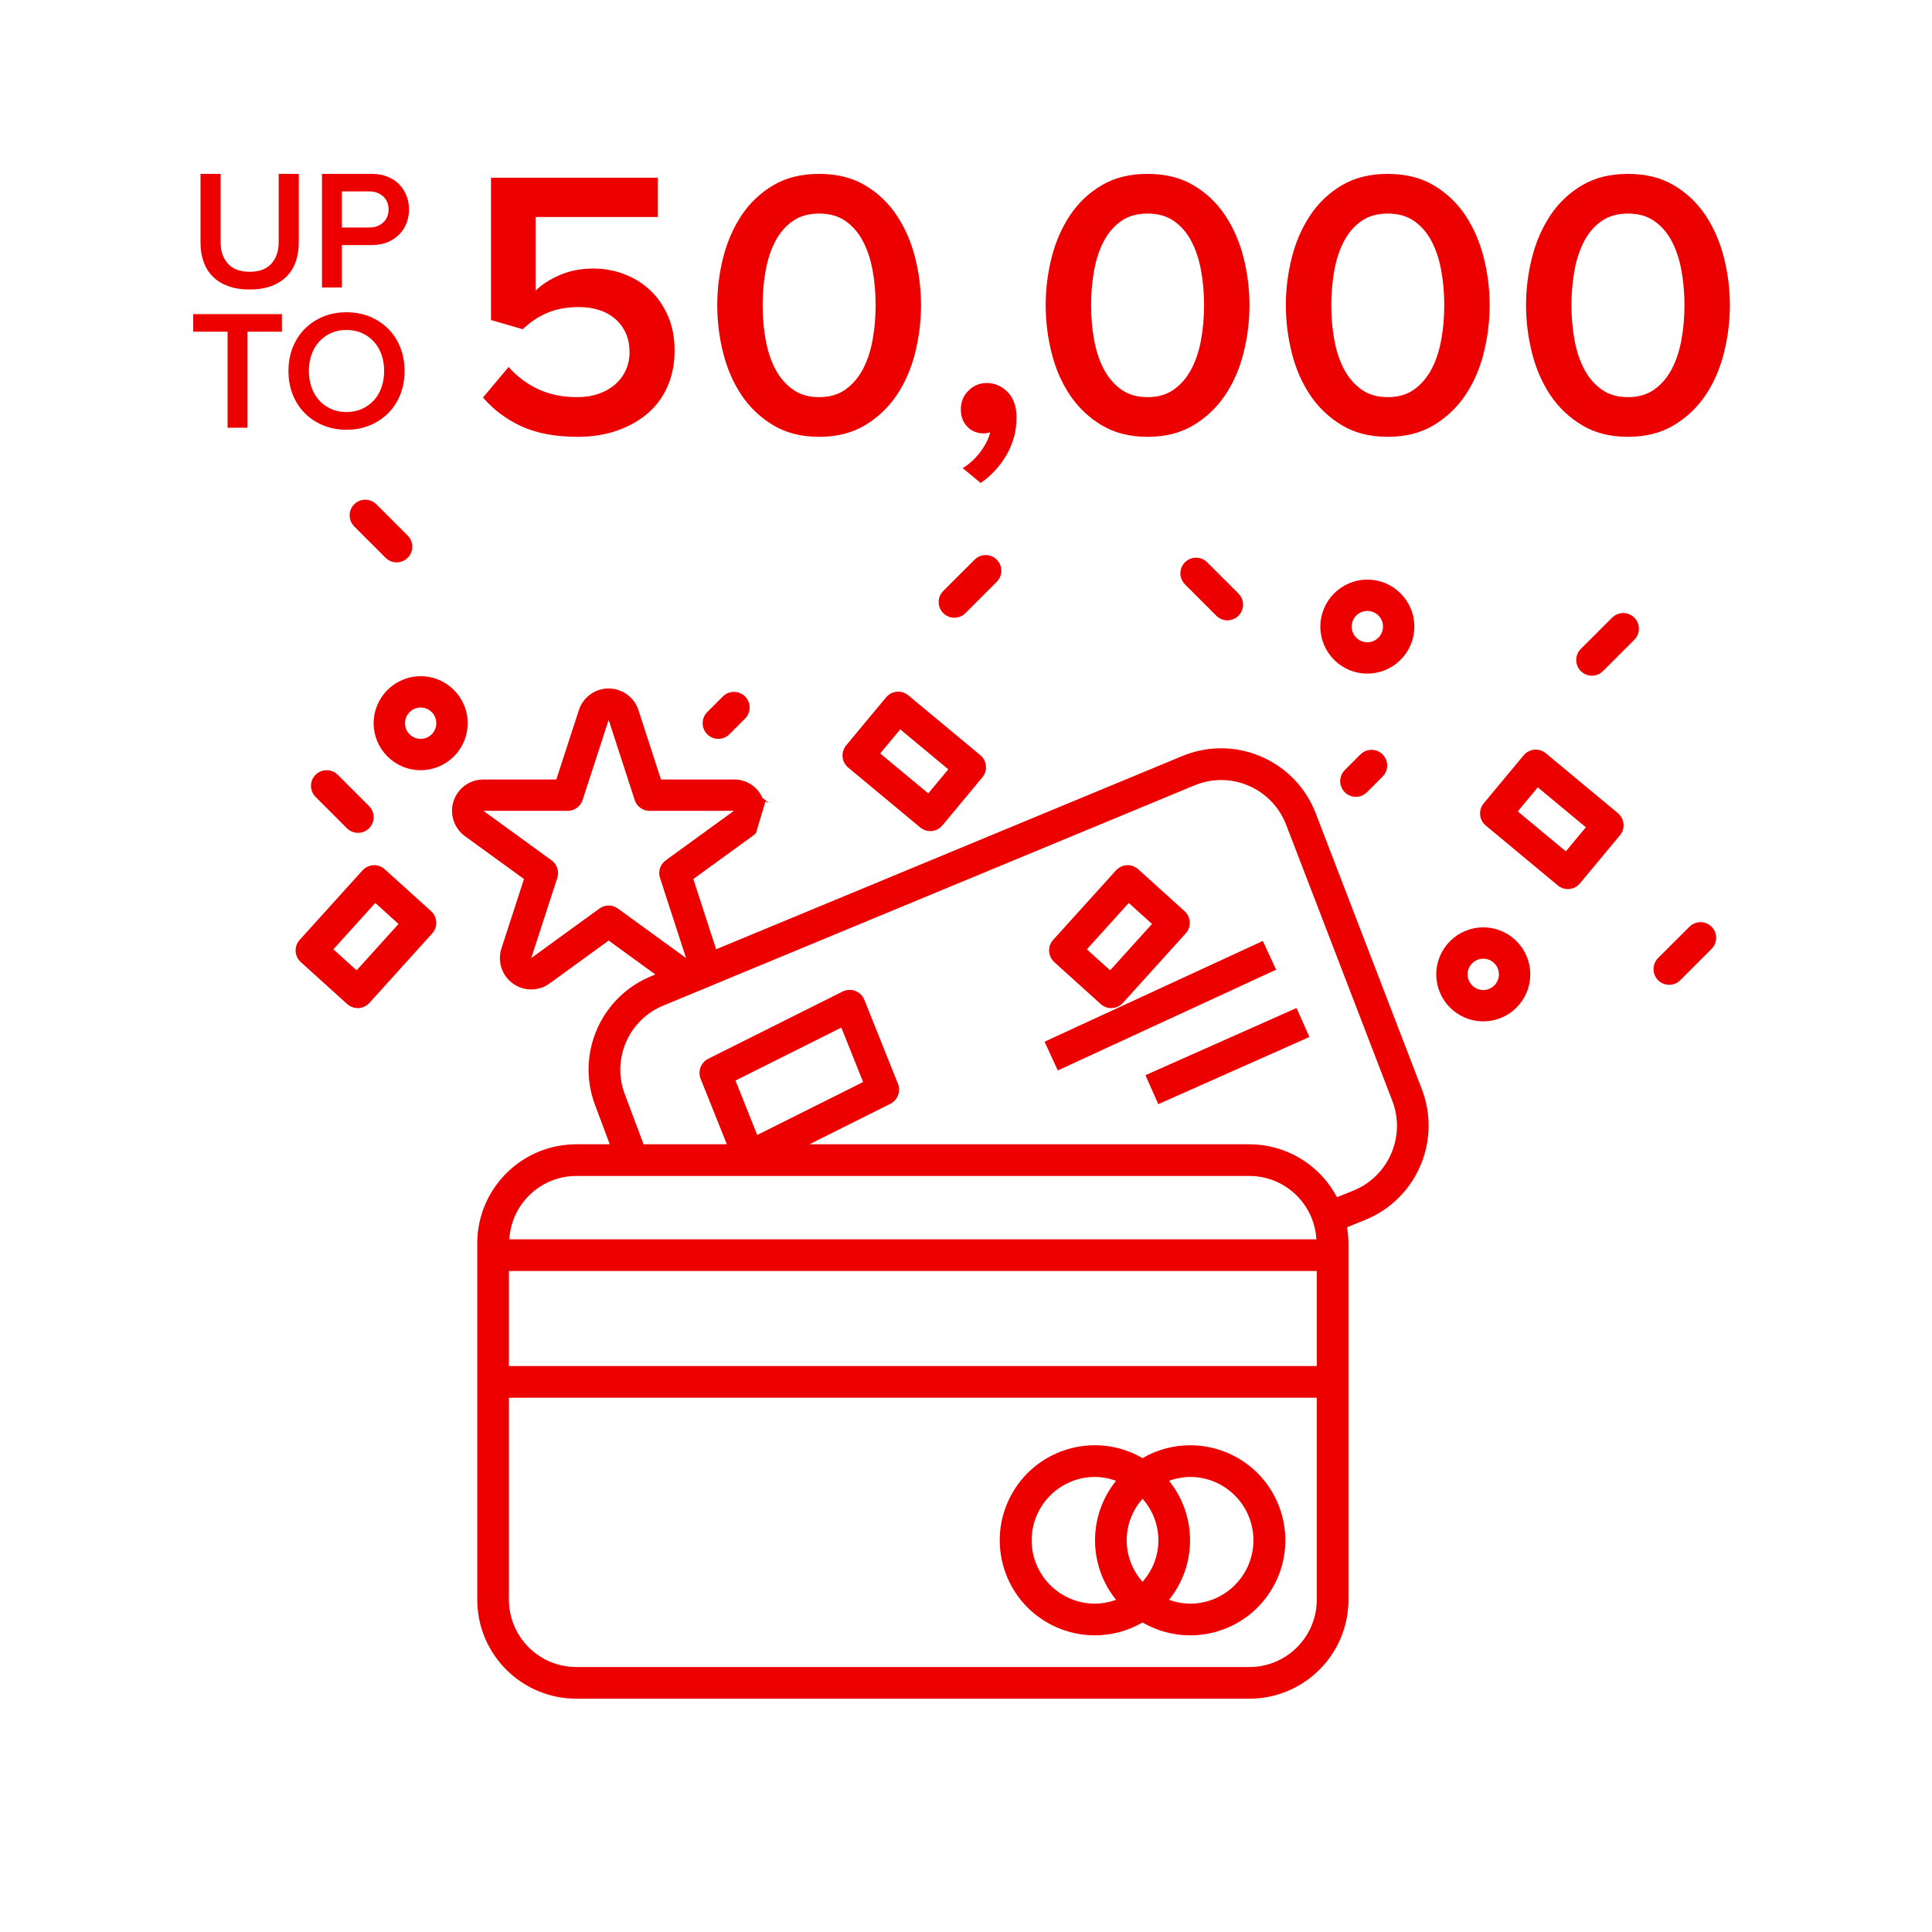 <svg xmlns="http://www.w3.org/2000/svg" width="100" height="100" viewBox="0 0 100 100"><path fill="#EC0100" d="M29.899,22.61 C30.637,22.61 31.312,22.505 31.924,22.294 C32.536,22.083 33.067,21.787 33.514,21.405 C33.962,21.023 34.308,20.556 34.551,20.002 C34.795,19.449 34.917,18.83 34.917,18.146 C34.917,17.474 34.802,16.875 34.571,16.348 C34.341,15.821 34.031,15.377 33.643,15.015 C33.254,14.653 32.806,14.376 32.299,14.185 C31.792,13.994 31.262,13.899 30.709,13.899 C30.077,13.899 29.501,14.011 28.981,14.235 C28.46,14.458 28.042,14.728 27.726,15.044 L27.726,11.232 L34.048,11.232 L34.048,9.198 L25.415,9.198 L25.415,16.565 L27.054,17.04 C27.476,16.644 27.92,16.355 28.388,16.17 C28.855,15.986 29.372,15.894 29.939,15.894 C30.755,15.894 31.401,16.108 31.875,16.536 C32.349,16.964 32.586,17.533 32.586,18.244 C32.586,18.56 32.523,18.86 32.398,19.143 C32.273,19.426 32.092,19.673 31.855,19.884 C31.618,20.095 31.331,20.259 30.996,20.378 C30.66,20.496 30.288,20.556 29.879,20.556 C29.129,20.556 28.46,20.421 27.874,20.151 C27.288,19.881 26.771,19.495 26.324,18.995 L25,20.575 C25.54,21.207 26.205,21.705 26.995,22.067 C27.785,22.429 28.753,22.61 29.899,22.61 Z M50.759,25 C51.312,24.618 51.76,24.131 52.102,23.538 C52.445,22.946 52.616,22.307 52.616,21.622 C52.616,21.043 52.461,20.598 52.152,20.289 C51.842,19.979 51.483,19.825 51.075,19.825 C50.706,19.825 50.39,19.956 50.127,20.22 C49.863,20.483 49.732,20.806 49.732,21.188 C49.732,21.556 49.844,21.856 50.068,22.086 C50.291,22.317 50.575,22.432 50.917,22.432 C50.983,22.432 51.049,22.426 51.115,22.412 C51.18,22.399 51.227,22.386 51.253,22.373 C51.213,22.544 51.147,22.719 51.055,22.896 C50.963,23.074 50.854,23.245 50.729,23.41 C50.604,23.574 50.463,23.729 50.305,23.874 C50.147,24.019 49.989,24.137 49.831,24.23 L50.759,25 Z M59.398,22.61 C60.32,22.61 61.114,22.409 61.779,22.007 C62.444,21.606 62.99,21.086 63.418,20.447 C63.846,19.808 64.163,19.081 64.367,18.264 C64.571,17.448 64.673,16.625 64.673,15.795 C64.673,14.965 64.571,14.146 64.367,13.336 C64.163,12.526 63.846,11.798 63.418,11.153 C62.99,10.508 62.444,9.988 61.779,9.593 C61.114,9.198 60.32,9 59.398,9 C58.476,9 57.683,9.198 57.018,9.593 C56.353,9.988 55.806,10.508 55.378,11.153 C54.95,11.798 54.634,12.526 54.43,13.336 C54.226,14.146 54.124,14.965 54.124,15.795 C54.124,16.625 54.226,17.448 54.43,18.264 C54.634,19.081 54.95,19.808 55.378,20.447 C55.806,21.086 56.353,21.606 57.018,22.007 C57.683,22.409 58.476,22.61 59.398,22.61 Z M59.398,20.556 C58.858,20.556 58.404,20.424 58.035,20.16 C57.667,19.897 57.367,19.548 57.136,19.114 C56.906,18.679 56.738,18.175 56.633,17.602 C56.527,17.03 56.475,16.427 56.475,15.795 C56.475,15.163 56.527,14.56 56.633,13.988 C56.738,13.415 56.906,12.911 57.136,12.477 C57.367,12.042 57.667,11.696 58.035,11.44 C58.404,11.183 58.858,11.054 59.398,11.054 C59.938,11.054 60.393,11.183 60.761,11.44 C61.13,11.696 61.43,12.042 61.66,12.477 C61.891,12.911 62.059,13.415 62.164,13.988 C62.269,14.56 62.322,15.163 62.322,15.795 C62.322,16.427 62.269,17.03 62.164,17.602 C62.059,18.175 61.891,18.679 61.66,19.114 C61.43,19.548 61.13,19.897 60.761,20.16 C60.393,20.424 59.938,20.556 59.398,20.556 Z M42.398,22.61 C43.32,22.61 44.114,22.409 44.779,22.007 C45.444,21.606 45.99,21.086 46.418,20.447 C46.846,19.808 47.163,19.081 47.367,18.264 C47.571,17.448 47.673,16.625 47.673,15.795 C47.673,14.965 47.571,14.146 47.367,13.336 C47.163,12.526 46.846,11.798 46.418,11.153 C45.99,10.508 45.444,9.988 44.779,9.593 C44.114,9.198 43.32,9 42.398,9 C41.476,9 40.683,9.198 40.018,9.593 C39.353,9.988 38.806,10.508 38.378,11.153 C37.95,11.798 37.634,12.526 37.43,13.336 C37.226,14.146 37.124,14.965 37.124,15.795 C37.124,16.625 37.226,17.448 37.43,18.264 C37.634,19.081 37.95,19.808 38.378,20.447 C38.806,21.086 39.353,21.606 40.018,22.007 C40.683,22.409 41.476,22.61 42.398,22.61 Z M42.398,20.556 C41.858,20.556 41.404,20.424 41.035,20.16 C40.667,19.897 40.367,19.548 40.136,19.114 C39.906,18.679 39.738,18.175 39.633,17.602 C39.527,17.03 39.475,16.427 39.475,15.795 C39.475,15.163 39.527,14.56 39.633,13.988 C39.738,13.415 39.906,12.911 40.136,12.477 C40.367,12.042 40.667,11.696 41.035,11.44 C41.404,11.183 41.858,11.054 42.398,11.054 C42.938,11.054 43.393,11.183 43.761,11.44 C44.13,11.696 44.43,12.042 44.66,12.477 C44.891,12.911 45.059,13.415 45.164,13.988 C45.269,14.56 45.322,15.163 45.322,15.795 C45.322,16.427 45.269,17.03 45.164,17.602 C45.059,18.175 44.891,18.679 44.66,19.114 C44.43,19.548 44.13,19.897 43.761,20.16 C43.393,20.424 42.938,20.556 42.398,20.556 Z M71.831,22.61 C72.753,22.61 73.546,22.409 74.211,22.007 C74.876,21.606 75.423,21.086 75.851,20.447 C76.279,19.808 76.595,19.081 76.799,18.264 C77.003,17.448 77.105,16.625 77.105,15.795 C77.105,14.965 77.003,14.146 76.799,13.336 C76.595,12.526 76.279,11.798 75.851,11.153 C75.423,10.508 74.876,9.988 74.211,9.593 C73.546,9.198 72.753,9 71.831,9 C70.909,9 70.115,9.198 69.45,9.593 C68.785,9.988 68.239,10.508 67.811,11.153 C67.383,11.798 67.067,12.526 66.862,13.336 C66.658,14.146 66.556,14.965 66.556,15.795 C66.556,16.625 66.658,17.448 66.862,18.264 C67.067,19.081 67.383,19.808 67.811,20.447 C68.239,21.086 68.785,21.606 69.45,22.007 C70.115,22.409 70.909,22.61 71.831,22.61 Z M71.831,20.556 C71.291,20.556 70.836,20.424 70.468,20.16 C70.099,19.897 69.799,19.548 69.569,19.114 C69.338,18.679 69.17,18.175 69.065,17.602 C68.96,17.03 68.907,16.427 68.907,15.795 C68.907,15.163 68.96,14.56 69.065,13.988 C69.17,13.415 69.338,12.911 69.569,12.477 C69.799,12.042 70.099,11.696 70.468,11.44 C70.836,11.183 71.291,11.054 71.831,11.054 C72.371,11.054 72.825,11.183 73.194,11.44 C73.563,11.696 73.862,12.042 74.093,12.477 C74.323,12.911 74.491,13.415 74.596,13.988 C74.702,14.56 74.754,15.163 74.754,15.795 C74.754,16.427 74.702,17.03 74.596,17.602 C74.491,18.175 74.323,18.679 74.093,19.114 C73.862,19.548 73.563,19.897 73.194,20.16 C72.825,20.424 72.371,20.556 71.831,20.556 Z M84.263,22.61 C85.185,22.61 85.978,22.409 86.643,22.007 C87.309,21.606 87.855,21.086 88.283,20.447 C88.711,19.808 89.027,19.081 89.231,18.264 C89.435,17.448 89.538,16.625 89.538,15.795 C89.538,14.965 89.435,14.146 89.231,13.336 C89.027,12.526 88.711,11.798 88.283,11.153 C87.855,10.508 87.309,9.988 86.643,9.593 C85.978,9.198 85.185,9 84.263,9 C83.341,9 82.548,9.198 81.883,9.593 C81.217,9.988 80.671,10.508 80.243,11.153 C79.815,11.798 79.499,12.526 79.295,13.336 C79.091,14.146 78.988,14.965 78.988,15.795 C78.988,16.625 79.091,17.448 79.295,18.264 C79.499,19.081 79.815,19.808 80.243,20.447 C80.671,21.086 81.217,21.606 81.883,22.007 C82.548,22.409 83.341,22.61 84.263,22.61 Z M84.263,20.556 C83.723,20.556 83.269,20.424 82.9,20.16 C82.531,19.897 82.232,19.548 82.001,19.114 C81.771,18.679 81.603,18.175 81.497,17.602 C81.392,17.03 81.339,16.427 81.339,15.795 C81.339,15.163 81.392,14.56 81.497,13.988 C81.603,13.415 81.771,12.911 82.001,12.477 C82.232,12.042 82.531,11.696 82.9,11.44 C83.269,11.183 83.723,11.054 84.263,11.054 C84.803,11.054 85.257,11.183 85.626,11.44 C85.995,11.696 86.294,12.042 86.525,12.477 C86.755,12.911 86.923,13.415 87.029,13.988 C87.134,14.56 87.187,15.163 87.187,15.795 C87.187,16.427 87.134,17.03 87.029,17.602 C86.923,18.175 86.755,18.679 86.525,19.114 C86.294,19.548 85.995,19.897 85.626,20.16 C85.257,20.424 84.803,20.556 84.263,20.556 Z M12.926,14.985 C12.497,14.985 12.124,14.926 11.807,14.809 C11.49,14.691 11.225,14.527 11.014,14.315 C10.802,14.103 10.643,13.849 10.538,13.553 C10.432,13.256 10.379,12.925 10.379,12.561 L10.379,9 L11.419,9 L11.419,12.526 C11.419,12.996 11.545,13.37 11.798,13.649 C12.051,13.929 12.427,14.068 12.926,14.068 C13.42,14.068 13.793,13.929 14.046,13.649 C14.298,13.37 14.425,12.996 14.425,12.526 L14.425,9 L15.465,9 L15.465,12.552 C15.465,12.916 15.412,13.248 15.306,13.548 C15.2,13.848 15.042,14.103 14.83,14.315 C14.619,14.527 14.354,14.691 14.037,14.809 C13.72,14.926 13.349,14.985 12.926,14.985 Z M16.666,14.879 L16.666,9 L19.249,9 C19.554,9 19.827,9.05 20.068,9.15 C20.309,9.25 20.511,9.383 20.672,9.551 C20.834,9.718 20.957,9.914 21.042,10.137 C21.128,10.36 21.17,10.595 21.17,10.842 C21.17,11.089 21.128,11.324 21.042,11.547 C20.957,11.771 20.832,11.966 20.668,12.133 C20.503,12.301 20.302,12.435 20.064,12.534 C19.826,12.634 19.554,12.684 19.249,12.684 L17.697,12.684 L17.697,14.879 L16.666,14.879 Z M19.108,11.776 C19.401,11.776 19.642,11.691 19.83,11.521 C20.018,11.35 20.112,11.124 20.112,10.842 C20.112,10.56 20.018,10.334 19.83,10.163 C19.642,9.993 19.401,9.908 19.108,9.908 L17.697,9.908 L17.697,11.776 L19.108,11.776 Z M11.78,22.138 L11.78,17.167 L10,17.167 L10,16.259 L14.592,16.259 L14.592,17.167 L12.812,17.167 L12.812,22.138 L11.78,22.138 Z M17.935,22.244 C17.495,22.244 17.091,22.167 16.723,22.014 C16.356,21.862 16.039,21.65 15.771,21.38 C15.504,21.11 15.297,20.789 15.15,20.419 C15.003,20.049 14.93,19.643 14.93,19.203 C14.93,18.762 15.003,18.357 15.15,17.986 C15.297,17.616 15.504,17.296 15.771,17.026 C16.039,16.755 16.356,16.544 16.723,16.391 C17.091,16.238 17.495,16.162 17.935,16.162 C18.376,16.162 18.78,16.238 19.147,16.391 C19.515,16.544 19.832,16.755 20.099,17.026 C20.367,17.296 20.574,17.616 20.721,17.986 C20.867,18.357 20.941,18.762 20.941,19.203 C20.941,19.643 20.867,20.049 20.721,20.419 C20.574,20.789 20.367,21.11 20.099,21.38 C19.832,21.65 19.515,21.862 19.147,22.014 C18.78,22.167 18.376,22.244 17.935,22.244 Z M17.935,21.327 C18.229,21.327 18.496,21.273 18.737,21.164 C18.978,21.055 19.184,20.907 19.354,20.719 C19.525,20.531 19.656,20.306 19.747,20.044 C19.838,19.783 19.883,19.502 19.883,19.203 C19.883,18.897 19.838,18.615 19.747,18.357 C19.656,18.098 19.525,17.875 19.354,17.687 C19.184,17.499 18.978,17.35 18.737,17.242 C18.496,17.133 18.229,17.078 17.935,17.078 C17.636,17.078 17.367,17.133 17.129,17.242 C16.891,17.35 16.687,17.499 16.516,17.687 C16.346,17.875 16.215,18.098 16.124,18.357 C16.033,18.615 15.987,18.897 15.987,19.203 C15.987,19.502 16.033,19.783 16.124,20.044 C16.215,20.306 16.346,20.531 16.516,20.719 C16.687,20.907 16.891,21.055 17.129,21.164 C17.367,21.273 17.636,21.327 17.935,21.327 Z M31.504,35.635 C32.159,35.635 32.745,36.028 32.996,36.624 L33.045,36.754 L34.212,40.347 L37.991,40.347 L38.137,40.352 C38.718,40.399 39.232,40.762 39.468,41.304 L39.519,41.336 L39.519,41.336 L39.567,41.373 L39.805,41.57 L39.619,41.487 L39.131,43.119 L39.04,43.202 L39.04,43.202 L38.943,43.278 L35.886,45.499 L37.054,49.092 L37.065,49.135 L61.199,39.131 C61.238,39.115 61.277,39.099 61.317,39.084 C63.949,38.069 66.898,39.319 68.014,41.882 L68.1,42.092 L73.602,56.396 C74.587,58.993 73.384,61.893 70.886,63.046 L70.675,63.137 L69.723,63.523 C69.754,63.705 69.776,63.89 69.787,64.075 L69.797,64.352 L69.797,82.8 C69.794,85.556 67.617,87.803 64.889,87.92 L64.672,87.924 L29.827,87.924 C27.071,87.921 24.824,85.745 24.707,83.017 L24.702,82.8 L24.702,64.352 C24.706,61.596 26.882,59.349 29.61,59.233 L29.827,59.228 L31.561,59.228 L30.805,57.21 C29.829,54.636 31.021,51.761 33.497,50.619 L33.707,50.527 L33.92,50.438 L31.504,48.683 L28.447,50.904 L28.313,50.992 C27.762,51.314 27.067,51.285 26.543,50.904 C26.015,50.521 25.773,49.863 25.914,49.236 L25.954,49.092 L27.121,45.499 L24.064,43.278 L23.948,43.185 C23.465,42.762 23.274,42.087 23.476,41.467 C23.678,40.844 24.234,40.408 24.878,40.353 L25.017,40.347 L28.795,40.347 L29.963,36.754 L30.012,36.624 C30.263,36.028 30.849,35.635 31.504,35.635 Z M68.157,72.347 L26.342,72.347 L26.342,82.8 C26.344,84.66 27.801,86.178 29.636,86.279 L29.827,86.285 L64.672,86.285 C66.532,86.283 68.05,84.826 68.151,82.991 L68.157,82.8 L68.157,72.347 Z M59.138,75.472 C59.885,75.036 60.733,74.807 61.598,74.806 C62.47,74.804 63.326,75.034 64.08,75.472 C66.43,76.837 67.228,79.848 65.863,82.197 C64.498,84.546 61.487,85.344 59.138,83.979 C57.61,84.867 55.723,84.867 54.196,83.979 C51.846,82.614 51.048,79.604 52.413,77.254 C53.778,74.905 56.789,74.107 59.138,75.472 Z M61.598,76.446 C61.226,76.45 60.858,76.518 60.509,76.646 C61.96,78.442 61.96,81.009 60.509,82.805 C60.858,82.934 61.226,83.001 61.598,83.005 C63.409,83.005 64.877,81.537 64.877,79.726 C64.877,77.914 63.409,76.446 61.598,76.446 Z M56.678,76.446 C54.867,76.446 53.399,77.914 53.399,79.726 C53.399,81.537 54.867,83.005 56.678,83.005 C57.05,83.001 57.418,82.934 57.767,82.805 C56.316,81.009 56.316,78.442 57.767,76.646 C57.418,76.518 57.05,76.45 56.678,76.446 Z M59.138,77.579 C58.045,78.801 58.045,80.65 59.138,81.872 C60.231,80.65 60.231,78.801 59.138,77.579 Z M68.157,65.787 L26.342,65.787 L26.342,70.707 L68.157,70.707 L68.157,65.787 Z M64.672,60.868 L29.827,60.868 C28.05,60.873 26.574,62.213 26.379,63.959 L26.363,64.148 L68.136,64.148 C68.031,62.31 66.513,60.873 64.672,60.868 Z M62.011,40.58 L61.826,40.651 L34.335,52.048 C32.598,52.76 31.714,54.682 32.275,56.45 L32.341,56.639 L33.311,59.228 L37.621,59.228 L36.265,55.839 C36.119,55.476 36.251,55.066 36.568,54.854 L36.659,54.801 L43.611,51.323 C43.631,51.313 43.652,51.303 43.673,51.295 C44.059,51.141 44.492,51.3 44.691,51.651 L44.739,51.752 L46.478,56.097 C46.623,56.46 46.491,56.87 46.174,57.082 L46.083,57.135 L41.897,59.228 L64.672,59.228 C66.495,59.231 68.172,60.2 69.088,61.762 L69.203,61.969 L70.06,61.622 C71.814,60.903 72.706,58.959 72.135,57.173 L72.07,56.989 L66.569,42.685 C66.558,42.656 66.546,42.628 66.534,42.599 C65.797,40.822 63.803,39.948 62.011,40.58 Z M43.548,53.188 L38.068,55.929 L39.194,58.746 L44.674,56.006 L43.548,53.188 Z M67.109,52.175 L67.775,53.674 L59.954,57.151 L59.287,55.652 L67.109,52.175 Z M65.364,48.704 L66.051,50.192 L54.753,55.407 L54.066,53.919 L65.364,48.704 Z M76.774,48 C78.117,48 79.206,49.089 79.206,50.433 C79.206,51.776 78.117,52.865 76.774,52.865 C75.43,52.865 74.341,51.776 74.341,50.433 C74.343,49.09 75.431,48.002 76.774,48 Z M19.326,44.782 C19.498,44.773 19.667,44.819 19.81,44.912 L19.911,44.99 L22.317,47.165 L22.392,47.242 C22.506,47.377 22.574,47.547 22.583,47.726 C22.592,47.897 22.546,48.066 22.453,48.209 L22.375,48.31 L19.119,51.913 L19.042,51.988 C18.907,52.102 18.737,52.17 18.558,52.179 C18.386,52.188 18.217,52.142 18.075,52.049 L17.973,51.971 L15.567,49.796 L15.493,49.72 C15.378,49.584 15.31,49.415 15.301,49.236 C15.292,49.064 15.339,48.895 15.431,48.752 L15.509,48.651 L18.766,45.048 L18.842,44.974 C18.978,44.859 19.147,44.791 19.326,44.782 Z M58.326,44.782 C58.541,44.771 58.752,44.846 58.911,44.99 L58.911,44.99 L61.317,47.165 L61.392,47.242 C61.506,47.377 61.574,47.547 61.583,47.726 C61.594,47.94 61.519,48.151 61.375,48.31 L61.375,48.31 L58.119,51.913 L58.042,51.988 C57.907,52.102 57.737,52.17 57.558,52.179 C57.343,52.19 57.133,52.115 56.973,51.971 L56.973,51.971 L54.567,49.796 L54.493,49.72 C54.378,49.584 54.31,49.415 54.301,49.236 C54.29,49.021 54.365,48.81 54.509,48.651 L54.509,48.651 L57.766,45.048 L57.842,44.974 C57.978,44.859 58.147,44.791 58.326,44.782 Z M76.774,49.622 C76.326,49.622 75.963,49.985 75.963,50.433 C75.963,50.88 76.326,51.243 76.774,51.243 C77.221,51.243 77.584,50.88 77.584,50.433 C77.584,49.985 77.221,49.622 76.774,49.622 Z M88.018,47.73 C88.233,47.73 88.44,47.816 88.592,47.968 C88.744,48.12 88.829,48.326 88.829,48.541 C88.829,48.756 88.744,48.962 88.592,49.114 L88.592,49.114 L86.97,50.736 L86.879,50.815 C86.562,51.05 86.111,51.024 85.823,50.736 C85.507,50.419 85.507,49.906 85.823,49.589 L85.823,49.589 L87.445,47.968 L87.542,47.885 C87.68,47.785 87.846,47.73 88.018,47.73 Z M19.425,46.737 L17.256,49.137 L18.459,50.224 L20.628,47.824 L19.425,46.737 Z M58.425,46.737 L56.256,49.137 L57.459,50.224 L59.628,47.824 L58.425,46.737 Z M31.504,37.259 L30.156,41.409 L30.112,41.516 C29.994,41.756 29.765,41.923 29.5,41.961 L29.385,41.969 L25.022,41.969 L28.551,44.533 L28.64,44.608 C28.832,44.794 28.919,45.064 28.874,45.327 L28.846,45.44 L27.498,49.589 L31.027,47.025 L31.126,46.964 C31.362,46.839 31.646,46.839 31.882,46.964 L31.98,47.025 L35.51,49.589 L34.162,45.44 L34.134,45.327 C34.088,45.064 34.176,44.794 34.368,44.608 L34.456,44.533 L37.986,41.969 L33.623,41.969 L33.508,41.961 C33.243,41.923 33.013,41.756 32.895,41.516 L32.852,41.409 L31.504,37.259 Z M79.545,38.8 L79.67,38.819 C79.794,38.847 79.91,38.903 80.009,38.986 L80.009,38.986 L83.744,42.09 L83.822,42.164 C83.942,42.294 84.017,42.461 84.033,42.639 C84.053,42.853 83.987,43.067 83.85,43.232 L83.85,43.232 L81.777,45.726 L81.703,45.804 C81.573,45.924 81.406,45.999 81.227,46.016 C81.013,46.035 80.8,45.969 80.635,45.832 L80.635,45.832 L76.9,42.727 L76.822,42.654 C76.702,42.524 76.627,42.357 76.611,42.178 C76.591,41.964 76.657,41.751 76.794,41.585 L76.794,41.585 L78.867,39.091 L78.941,39.014 C79.071,38.893 79.238,38.819 79.417,38.802 L79.417,38.802 L79.545,38.8 Z M79.596,40.752 L78.56,41.999 L81.048,44.066 L82.084,42.82 L79.596,40.752 Z M17.391,40.024 L17.482,40.103 L19.104,41.724 L19.183,41.816 C19.35,42.043 19.389,42.343 19.279,42.608 C19.154,42.911 18.858,43.109 18.53,43.109 C18.351,43.109 18.178,43.049 18.037,42.942 L17.957,42.871 L16.335,41.249 L16.257,41.158 C16.021,40.841 16.047,40.39 16.335,40.103 C16.623,39.815 17.073,39.789 17.391,40.024 Z M46.545,35.8 L46.67,35.819 C46.752,35.837 46.832,35.869 46.905,35.912 L47.009,35.986 L50.744,39.09 L50.822,39.164 C50.942,39.294 51.017,39.461 51.033,39.639 C51.049,39.811 51.01,39.981 50.923,40.127 L50.85,40.232 L48.777,42.726 L48.703,42.804 C48.573,42.924 48.406,42.999 48.227,43.016 C48.056,43.031 47.885,42.992 47.739,42.906 L47.635,42.832 L43.9,39.727 L43.822,39.654 C43.702,39.524 43.627,39.357 43.611,39.178 C43.595,39.007 43.634,38.836 43.721,38.69 L43.794,38.585 L45.867,36.091 L45.941,36.014 C46.045,35.918 46.173,35.85 46.311,35.819 L46.417,35.802 L46.545,35.8 Z M70.498,38.977 C70.696,38.826 70.956,38.773 71.2,38.838 C71.48,38.913 71.699,39.132 71.774,39.412 C71.849,39.692 71.769,39.99 71.564,40.195 L71.564,40.195 L70.753,41.006 L70.662,41.084 C70.345,41.32 69.894,41.294 69.606,41.006 C69.29,40.689 69.29,40.176 69.606,39.859 L69.606,39.859 L70.417,39.048 Z M46.596,37.752 L45.56,38.999 L48.048,41.066 L49.084,39.82 L46.596,37.752 Z M21.774,35 C23.117,35 24.206,36.089 24.206,37.433 C24.206,38.776 23.117,39.865 21.774,39.865 C20.43,39.865 19.341,38.776 19.341,37.433 C19.343,36.09 20.431,35.002 21.774,35 Z M21.774,36.622 C21.326,36.622 20.963,36.985 20.963,37.433 C20.963,37.88 21.326,38.243 21.774,38.243 C22.221,38.243 22.584,37.88 22.584,37.433 C22.584,36.985 22.221,36.622 21.774,36.622 Z M38.2,35.838 C38.48,35.913 38.699,36.132 38.774,36.412 C38.839,36.657 38.786,36.916 38.635,37.114 L38.564,37.195 L37.753,38.006 L37.662,38.084 C37.345,38.32 36.894,38.294 36.606,38.006 C36.318,37.718 36.292,37.268 36.528,36.95 L36.606,36.859 L37.417,36.048 L37.498,35.977 C37.696,35.826 37.956,35.773 38.2,35.838 Z M84.018,31.73 C84.233,31.73 84.44,31.816 84.592,31.968 C84.744,32.12 84.829,32.326 84.829,32.541 C84.829,32.756 84.744,32.962 84.592,33.114 L84.592,33.114 L82.97,34.736 L82.879,34.815 C82.562,35.05 82.111,35.024 81.823,34.736 C81.507,34.419 81.507,33.906 81.823,33.589 L81.823,33.589 L83.445,31.968 L83.542,31.885 C83.68,31.785 83.846,31.73 84.018,31.73 Z M70.774,30 C72.117,30 73.206,31.089 73.206,32.433 C73.206,33.776 72.117,34.865 70.774,34.865 C69.43,34.865 68.341,33.776 68.341,32.433 C68.343,31.09 69.431,30.002 70.774,30 Z M70.774,31.622 C70.326,31.622 69.963,31.985 69.963,32.433 C69.963,32.88 70.326,33.243 70.774,33.243 C71.221,33.243 71.584,32.88 71.584,32.433 C71.584,31.985 71.221,31.622 70.774,31.622 Z M61.335,29.103 C61.652,28.786 62.165,28.786 62.482,29.103 L62.482,29.103 L64.104,30.724 L64.183,30.816 C64.35,31.043 64.389,31.343 64.279,31.608 C64.154,31.911 63.858,32.109 63.53,32.109 C63.315,32.109 63.109,32.023 62.957,31.871 L62.957,31.871 L61.335,30.249 L61.257,30.158 C61.021,29.841 61.047,29.39 61.335,29.103 Z M51.018,28.73 C51.233,28.73 51.44,28.816 51.592,28.968 C51.744,29.12 51.829,29.326 51.829,29.541 C51.829,29.713 51.775,29.88 51.675,30.017 L51.592,30.114 L49.97,31.736 L49.879,31.815 C49.562,32.05 49.111,32.024 48.823,31.736 C48.535,31.448 48.509,30.998 48.745,30.68 L48.823,30.589 L50.445,28.968 L50.542,28.885 C50.68,28.785 50.846,28.73 51.018,28.73 Z M19.391,26.024 L19.482,26.103 L21.104,27.724 L21.183,27.816 C21.35,28.043 21.389,28.343 21.279,28.608 C21.154,28.911 20.858,29.109 20.53,29.109 C20.351,29.109 20.178,29.049 20.037,28.942 L19.957,28.871 L18.335,27.249 L18.257,27.158 C18.021,26.841 18.047,26.39 18.335,26.103 C18.623,25.815 19.073,25.789 19.391,26.024 Z"/></svg>